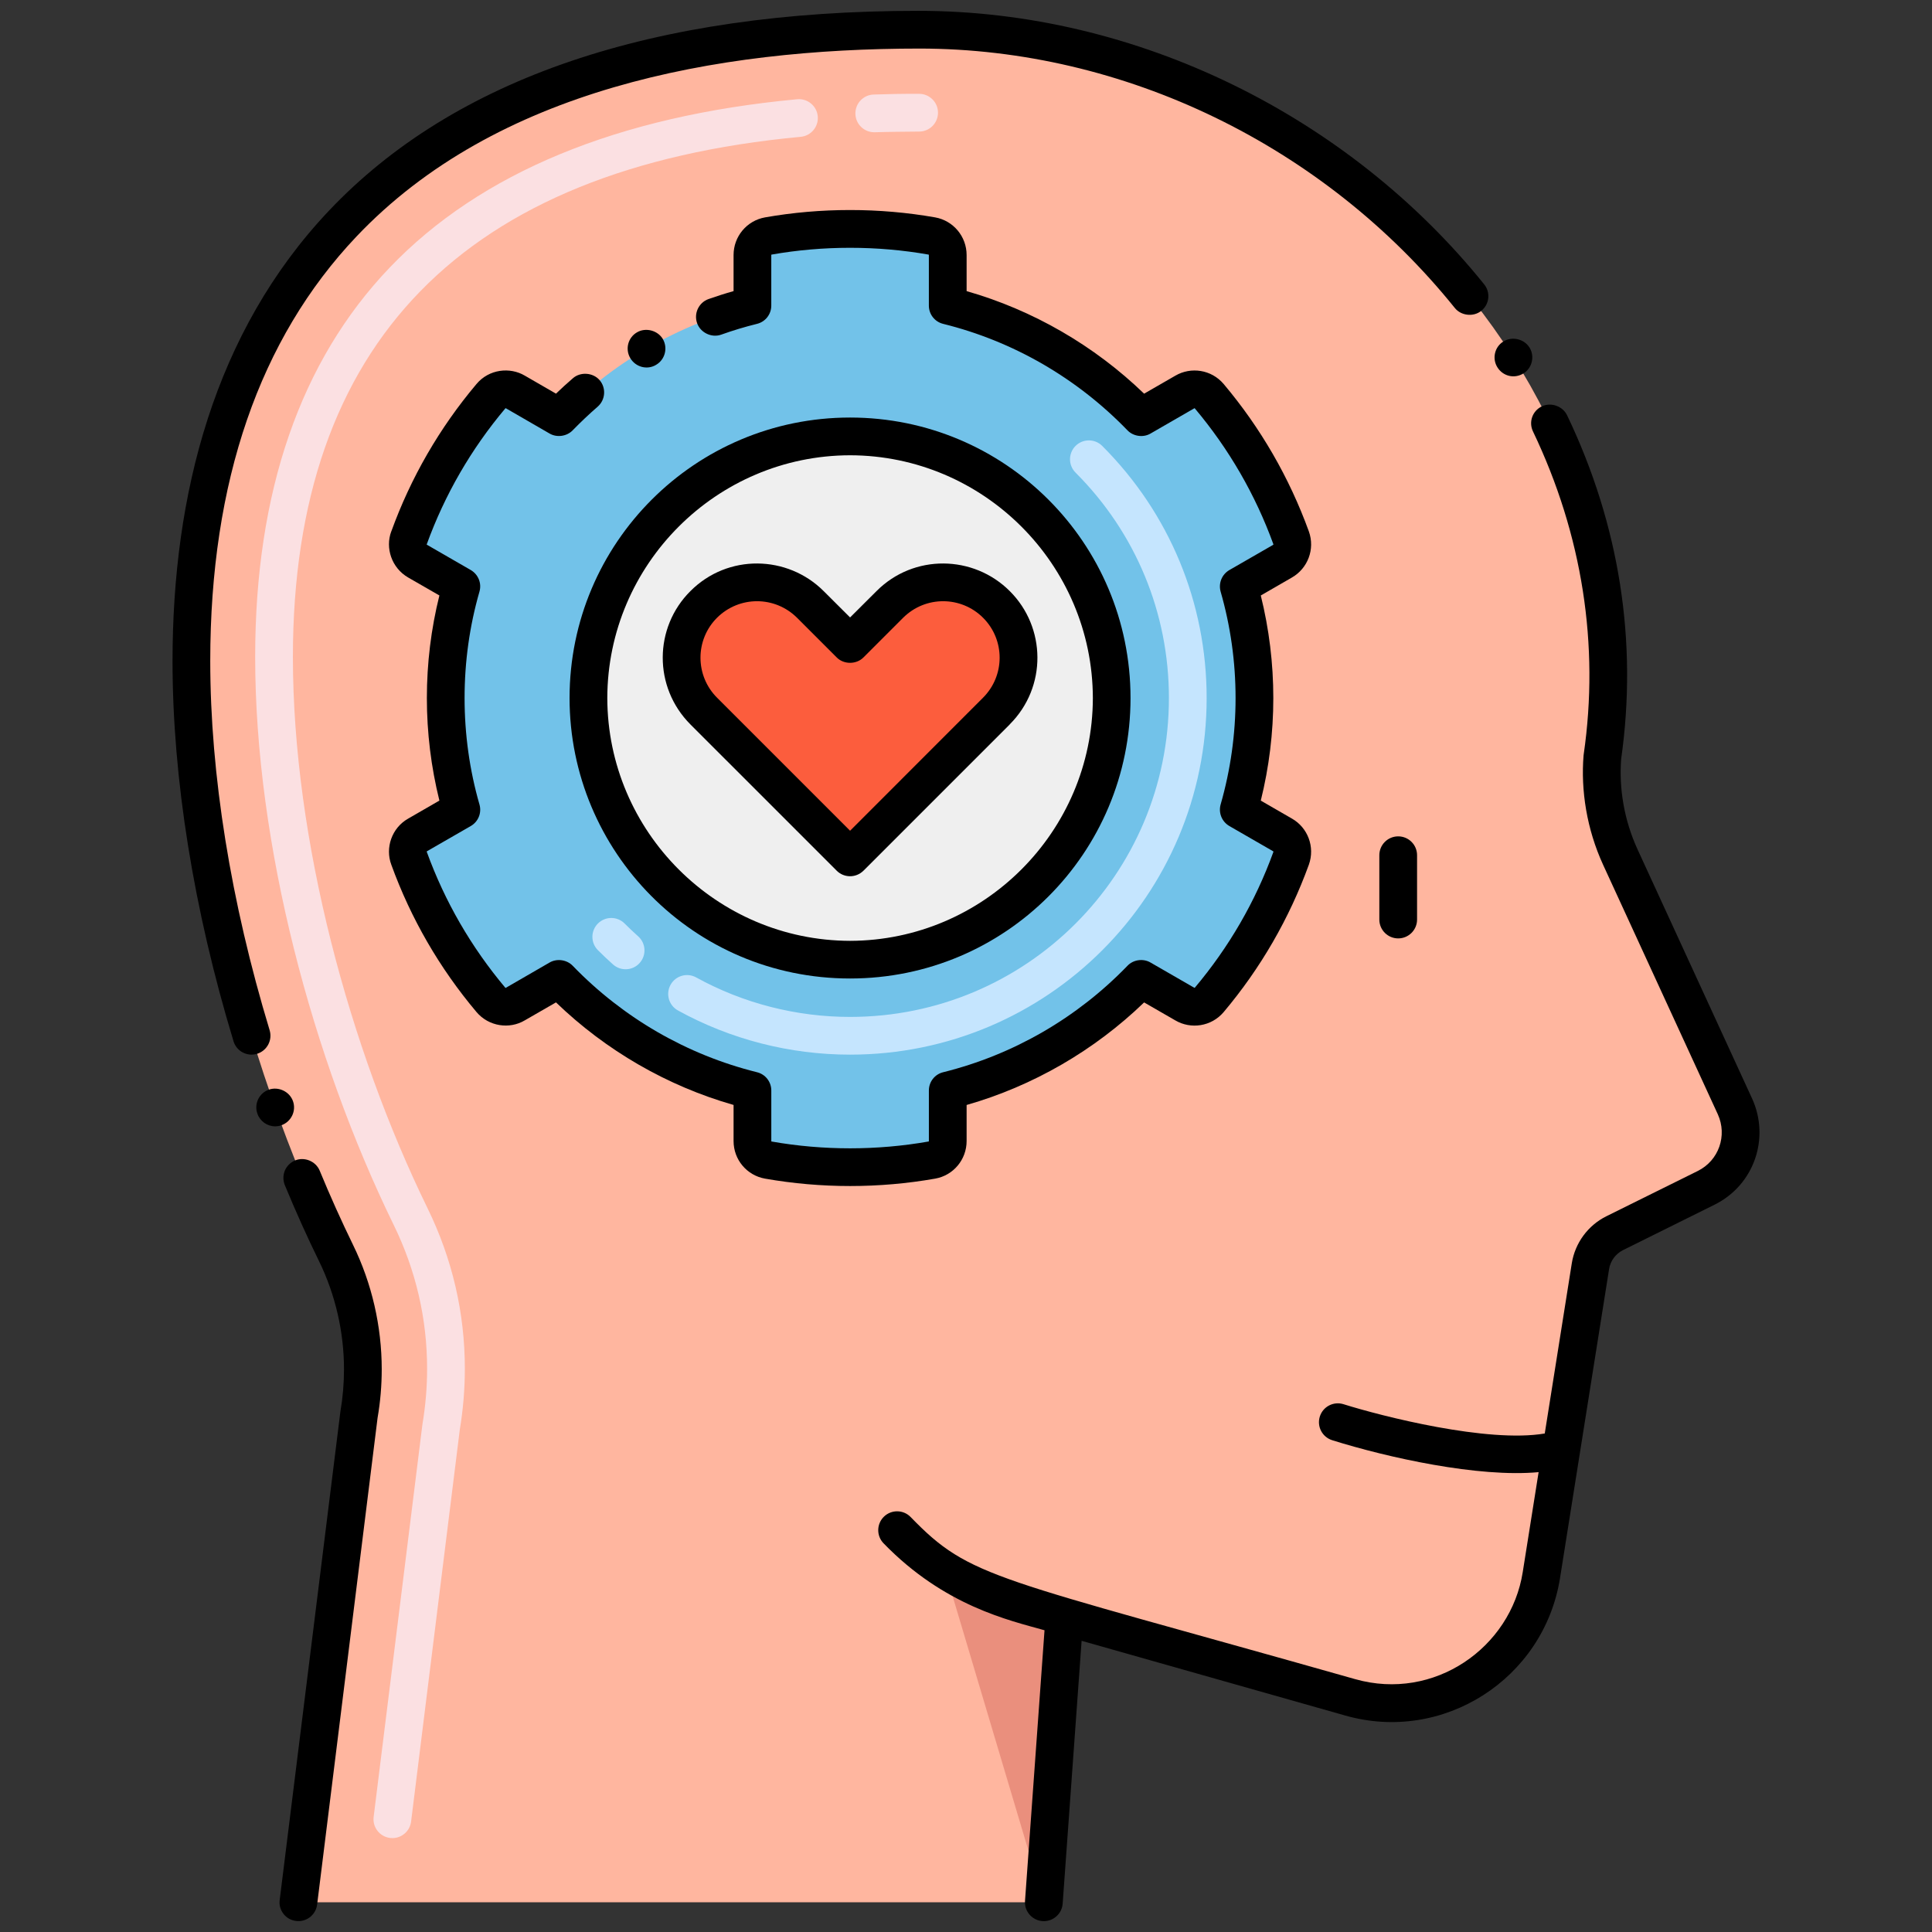 <?xml version="1.0" encoding="utf-8"?>
<!-- Generator: Adobe Illustrator 24.0.0, SVG Export Plug-In . SVG Version: 6.00 Build 0)  -->
<svg version="1.1" xmlns="http://www.w3.org/2000/svg" xmlns:xlink="http://www.w3.org/1999/xlink" x="0px" y="0px"
	 viewBox="0 0 256 256" enable-background="new 0 0 256 256" xml:space="preserve">
<rect x="0" y="0" width="256" height="256" fill="#333333" stroke="none"/>
<g id="Layer_2">
</g>
<g id="Layer_1">
	<g>
	</g>
	<g>
		<path fill="#FFB69F" d="M229.889,146.614L214.7,113.575c-1.91-4.154-2.716-8.725-2.377-13.285
			c7.406-51.513-39.412-96.353-90.534-96.353c-125.805,0-100.714,114.101-77.255,162.116c3.247,6.646,4.294,14.152,3.029,21.44
			l-8.024,64.57h98.776l2.733-37.888l37.843,10.736c11.597,3.29,23.464-4.291,25.354-16.197l6.497-40.934
			c0.3-1.889,1.496-3.516,3.209-4.366l12.128-6.018C230.055,155.423,231.743,150.647,229.889,146.614z"/>
		<path fill="#EA8F7D" d="M141.05,214.17l-2.74,37.89l-13.14-44.11c3.09,2.01,6.48,3.56,10.06,4.58L141.05,214.17z"/>
		<path fill="#72C2E9" d="M164.148,107.292l5.805,3.348c1.074,0.62,1.551,1.923,1.128,3.089
			c-2.507,6.908-6.207,13.246-10.846,18.764c-0.797,0.948-2.163,1.185-3.236,0.566l-5.806-3.353
			c-6.872,7.116-15.697,12.339-25.61,14.798v6.699c0,1.24-0.888,2.304-2.109,2.52c-7.129,1.258-14.53,1.26-21.67,0
			c-1.221-0.215-2.109-1.28-2.109-2.52v-6.699c-9.913-2.459-18.739-7.682-25.61-14.798l-5.806,3.353
			c-1.073,0.62-2.439,0.383-3.236-0.566c-4.639-5.518-8.339-11.855-10.846-18.764c-0.423-1.166,0.054-2.469,1.128-3.089l5.805-3.348
			c-2.745-9.557-2.778-19.911,0-29.584l-5.805-3.348c-1.074-0.62-1.551-1.923-1.128-3.089c2.507-6.908,6.207-13.246,10.846-18.764
			c0.797-0.948,2.163-1.185,3.236-0.566l5.806,3.353c6.872-7.116,15.697-12.339,25.61-14.798v-6.699c0-1.24,0.888-2.304,2.109-2.52
			c7.127-1.258,14.53-1.26,21.67,0c1.221,0.215,2.109,1.28,2.109,2.52v6.699c9.913,2.459,18.739,7.682,25.61,14.798L157,51.942
			c1.073-0.62,2.439-0.383,3.236,0.566c4.639,5.518,8.339,11.855,10.846,18.764c0.423,1.166-0.054,2.469-1.128,3.089l-5.805,3.348
			C166.894,87.265,166.927,97.619,164.148,107.292z"/>
		<circle fill="#EFEFEF" cx="112.639" cy="92.5" r="34.667"/>
		<path fill="#FC5D3D" d="M132.031,94.218l-19.392,19.392L93.247,94.218c-3.901-3.901-3.901-10.225,0-14.126l0,0
			c3.901-3.901,10.225-3.901,14.126,0l5.266,5.266l5.266-5.266c3.901-3.901,10.225-3.901,14.126,0l0,0
			C135.932,83.993,135.932,90.317,132.031,94.218z"/>
		<g>
			<g>
				<path fill="#FBE0E2" d="M51.994,243.558c-0.103,0-0.206-0.006-0.312-0.02c-1.37-0.17-2.343-1.419-2.172-2.789l6.457-51.967
					c0.004-0.035,0.009-0.07,0.015-0.104c0.405-2.419,0.611-4.877,0.611-7.307c0-6.639-1.488-13.05-4.423-19.055
					c-10.803-22.114-18.359-50.477-18.359-75.261c0-21.88,6.001-39.244,17.838-51.613c12.024-12.565,30.188-20.066,53.986-22.292
					c1.373-0.124,2.594,0.882,2.722,2.257c0.129,1.374-0.882,2.593-2.257,2.722c-44.649,4.176-67.289,27.366-67.289,68.927
					c0,24.21,7.483,51.838,17.852,73.065c3.271,6.694,4.931,13.844,4.931,21.25c0,2.688-0.226,5.406-0.671,8.08l-6.451,51.915
					C54.314,242.632,53.237,243.558,51.994,243.558z M115.842,17.525c-1.344,0-2.454-1.067-2.497-2.421
					c-0.043-1.38,1.04-2.534,2.42-2.578c1.983-0.063,4.01-0.109,6.025-0.093c1.381,0.001,2.5,1.12,2.499,2.501
					s-1.12,2.499-2.5,2.499h-0.001c-1.974,0.022-3.936,0.029-5.865,0.091C115.896,17.525,115.87,17.525,115.842,17.525z"/>
			</g>
			<g>
				<path fill="#C5E5FE" d="M112.633,139.746c-7.975,0-15.859-2.025-22.802-5.856c-1.209-0.667-1.647-2.188-0.98-3.396
					c0.667-1.21,2.19-1.648,3.396-0.98c6.204,3.424,13.254,5.233,20.386,5.233c23.355,0,42.254-18.889,42.254-42.25
					c0-11.287-4.394-21.896-12.372-29.875c-0.977-0.977-0.977-2.559,0-3.535s2.559-0.977,3.535,0
					c8.923,8.923,13.837,20.788,13.837,33.41C159.887,118.611,138.759,139.746,112.633,139.746z M81.234,127.799
					c-0.688-0.613-1.363-1.251-2.007-1.895c-0.976-0.978-0.974-2.561,0.003-3.536c0.979-0.976,2.562-0.975,3.536,0.003
					c0.574,0.576,1.178,1.146,1.794,1.695c1.031,0.919,1.122,2.499,0.203,3.529C83.845,128.627,82.265,128.718,81.234,127.799z"/>
			</g>
			<path d="M174.884,187.698c-0.414,1.316,0.317,2.72,1.634,3.135c7.339,2.305,19.392,4.976,27.356,4.234l-2.104,13.249
				c-1.571,10.005-11.721,17.146-22.2,14.181c-48.146-13.653-50.929-13.252-58.904-21.48c-0.961-0.991-2.544-1.015-3.535-0.055
				c-0.991,0.961-1.016,2.544-0.055,3.535c8.063,8.317,16.651,10.204,21.329,11.521l-2.585,35.858
				c-0.112,1.507,1.104,2.689,2.49,2.689c1.311,0,2.41-1.02,2.5-2.329c0,0,2.49-34.548,2.51-34.82l34.891,9.89
				c12.98,3.728,26.358-4.806,28.5-18.2l6.5-40.939c0.17-1.09,0.87-2.03,1.85-2.521l12.13-6.02c5.261-2.61,7.36-8.833,4.971-14.061
				l-15.19-33.04c-1.767-3.86-2.456-8.039-2.16-11.949c2.207-15.563-0.223-31.061-7.17-45.561c-0.58-1.2-2.13-1.75-3.34-1.17
				c-1.284,0.621-1.76,2.111-1.17,3.33c6.559,13.713,8.806,28.322,6.72,42.76l-0.02,0.15c-0.379,4.636,0.412,9.774,2.6,14.53
				l15.19,33.04c1.276,2.816,0.132,6.115-2.65,7.5l-12.13,6.01c-2.43,1.21-4.14,3.54-4.57,6.22l-3.583,22.559
				c-7.55,1.293-21.578-2.28-26.668-3.881C176.701,185.651,175.298,186.381,174.884,187.698z"/>
			<path d="M187.769,121.843v-8.521c0-1.381-1.119-2.5-2.5-2.5s-2.5,1.119-2.5,2.5v8.521c0,1.381,1.119,2.5,2.5,2.5
				S187.769,123.224,187.769,121.843z"/>
			<path d="M38.82,145.906c-0.449-1.271-1.92-1.971-3.199-1.521c-0.63,0.22-1.13,0.68-1.42,1.28c-0.28,0.609-0.32,1.29-0.091,1.91
				c0.351,1,1.301,1.67,2.351,1.67c0.29,0,0.57-0.05,0.84-0.15C38.6,148.625,39.281,147.196,38.82,145.906z"/>
			<path d="M201.88,49.475c1.16-0.739,1.5-2.279,0.78-3.439c-0.011-0.011-0.011-0.011-0.011-0.011
				c-0.72-1.13-2.319-1.489-3.449-0.77c-1.149,0.704-1.527,2.264-0.771,3.44C199.131,49.807,200.607,50.251,201.88,49.475z"/>
			<path d="M121.701,1.435c-35.19,0-61.471,8.91-78.11,26.48c-15.238,16.101-20.73,37.682-20.73,59.67
				c0,15.52,2.79,32.939,8.08,50.38c0.32,1.06,1.28,1.771,2.391,1.78c0.239,0,0.489-0.04,0.729-0.11c0.641-0.2,1.16-0.63,1.48-1.22
				c0.31-0.59,0.38-1.26,0.189-1.9c-5.149-16.979-7.87-33.899-7.87-48.93c0-23.76,6.521-42.68,19.36-56.23
				c18.527-19.544,47.571-24.92,74.61-24.92c27.1,0,53.62,12.851,70.939,34.37c0.83,1.04,2.48,1.22,3.511,0.38
				c1.079-0.859,1.25-2.439,0.38-3.51C178.702,15.385,150.666,1.435,121.701,1.435z"/>
			<path d="M39.23,254.536c0.101,0.02,0.21,0.02,0.311,0.02c1.26,0,2.319-0.939,2.479-2.189l8.011-64.5
				c0.369-2.12,0.55-4.29,0.55-6.431c0-5.689-1.311-11.39-3.8-16.479c-1.521-3.12-3.011-6.42-4.421-9.84
				c-0.51-1.24-2.01-1.87-3.26-1.351c-0.62,0.26-1.1,0.74-1.359,1.351c-0.25,0.62-0.25,1.3,0,1.92
				c1.46,3.529,2.989,6.93,4.55,10.109c2.149,4.41,3.29,9.36,3.29,14.29c0,1.87-0.16,3.761-0.48,5.63l-8.04,64.69
				c-0.09,0.66,0.09,1.31,0.5,1.84S38.56,254.456,39.23,254.536z"/>
			<path d="M101.371,156.175c7.436,1.307,15.127,1.306,22.54,0c2.409-0.42,4.17-2.52,4.17-4.979v-4.78
				c8.779-2.51,16.91-7.21,23.52-13.59l4.15,2.39c2.023,1.184,4.754,0.832,6.399-1.12c4.9-5.82,8.69-12.39,11.28-19.52
				c0.844-2.362-0.154-4.915-2.229-6.101l-4.141-2.39c1.101-4.43,1.66-9,1.66-13.59s-0.56-9.16-1.66-13.59l4.141-2.391
				c2.062-1.189,3.078-3.729,2.229-6.1c-2.59-7.13-6.38-13.7-11.28-19.521c-1.64-1.944-4.364-2.308-6.399-1.12l-4.15,2.391
				c-6.609-6.38-14.74-11.08-23.52-13.59v-4.78c0-2.46-1.761-4.56-4.17-4.99c-7.391-1.3-15.17-1.3-22.54,0
				c-2.42,0.431-4.17,2.53-4.17,4.99v4.78c-1.11,0.31-2.221,0.67-3.311,1.05c-1.3,0.46-1.979,1.899-1.52,3.2
				c0.449,1.26,1.92,1.97,3.189,1.52c1.53-0.55,3.12-1.03,4.74-1.43c1.12-0.271,1.9-1.271,1.9-2.42v-6.7
				c-0.011-0.03,0.02-0.06,0.04-0.06c6.8-1.2,13.989-1.2,20.8,0c0.02,0,0.04,0.02,0.04,0.06v6.7c0,1.149,0.779,2.149,1.899,2.42
				c9.28,2.3,17.721,7.18,24.42,14.109c0.771,0.801,2.08,0.99,3.04,0.431l5.811-3.351c0.02-0.01,0.02-0.01,0.02-0.01
				c0.03,0,0.04,0,0.05,0.021c4.521,5.37,8.021,11.43,10.41,18c0,0.01,0,0.01,0,0.02c0,0.021-0.01,0.05-0.029,0.061l-5.801,3.34
				c-1,0.58-1.47,1.75-1.159,2.859c1.31,4.561,1.979,9.301,1.979,14.101s-0.67,9.54-1.979,14.1c-0.311,1.11,0.159,2.28,1.159,2.86
				l5.811,3.35c0.02,0,0.02,0.05,0.02,0.05c0,0.011,0,0.021,0,0.03c-2.38,6.561-5.88,12.61-10.41,17.99
				c-0.01,0.02-0.06,0.02-0.069,0.01l-5.811-3.35c-0.97-0.561-2.27-0.38-3.04,0.43c-6.689,6.92-15.13,11.8-24.42,14.11
				c-1.12,0.27-1.899,1.27-1.899,2.42v6.71c0,0.02-0.021,0.05-0.04,0.05c-6.811,1.2-13.95,1.21-20.811,0
				c-0.01,0-0.04-0.03-0.029-0.06v-6.7c0-1.15-0.78-2.15-1.9-2.42c-9.29-2.311-17.73-7.19-24.42-14.11
				c-0.771-0.8-2.08-0.99-3.05-0.43l-5.811,3.359c-0.01,0-0.05,0.011-0.069-0.02c-4.521-5.38-8.021-11.44-10.4-18
				c0-0.01-0.01-0.021-0.01-0.021c0-0.02,0.01-0.04,0.02-0.05l5.82-3.35c1-0.58,1.47-1.75,1.15-2.86
				c-1.311-4.55-1.971-9.3-1.971-14.1c0-4.811,0.66-9.55,1.971-14.101c0.319-1.109-0.16-2.279-1.15-2.859l-5.811-3.351
				c-0.02,0-0.029-0.029-0.029-0.05l0.01-0.02c2.38-6.561,5.88-12.62,10.41-18c0-0.024,0.036-0.021,0.06-0.021l5.811,3.36
				c0.97,0.56,2.279,0.37,3.05-0.431c1.06-1.09,2.17-2.14,3.31-3.13c1.04-0.909,1.15-2.489,0.25-3.529c-0.87-1-2.52-1.12-3.52-0.25
				c-0.771,0.659-1.521,1.35-2.25,2.05l-4.14-2.391c-1.954-1.154-4.733-0.876-6.4,1.12c-4.91,5.83-8.7,12.4-11.28,19.521
				c-0.01,0-0.01,0.01-0.01,0.01c-0.816,2.202,0.055,4.834,2.24,6.1l4.14,2.381c-1.1,4.409-1.66,8.979-1.66,13.59
				c0,4.59,0.561,9.16,1.66,13.59l-4.14,2.39c-2.175,1.234-3.068,3.875-2.23,6.11c2.58,7.11,6.37,13.68,11.28,19.51
				c1.633,1.94,4.383,2.309,6.39,1.12l4.15-2.39c6.61,6.38,14.74,11.08,23.53,13.59v4.78
				C97.201,153.656,98.951,155.746,101.371,156.175z"/>
			<path d="M86.93,48.345c1.19-0.689,1.59-2.229,0.9-3.42c-0.67-1.14-2.271-1.57-3.42-0.89c-1.164,0.662-1.611,2.182-0.9,3.41
				C84.207,48.637,85.746,49.063,86.93,48.345z"/>
			<path d="M112.64,129.656c20.571,0,37.16-16.632,37.16-37.16c0-20.579-16.652-37.17-37.16-37.17
				c-20.524,0-37.17,16.62-37.17,37.17C75.47,112.781,91.855,129.656,112.64,129.656z M112.64,60.326
				c17.7,0.029,32.13,14.46,32.17,32.17c-0.04,17.7-14.47,32.13-32.17,32.17c-17.7-0.04-32.13-14.47-32.17-32.17
				C80.51,74.786,94.94,60.355,112.64,60.326z"/>
			<path d="M91.48,95.986l19.391,19.39c0.944,0.944,2.514,1.003,3.54,0l19.39-19.39v-0.011c4.953-4.951,4.813-12.858,0-17.649
				c-4.804-4.804-12.723-4.957-17.66,0l-3.5,3.489l-3.5-3.489c-4.792-4.794-12.714-4.966-17.66,0
				C86.636,83.15,86.555,91.039,91.48,95.986z M95.01,81.855c2.943-2.921,7.655-2.922,10.6,0l5.261,5.261
				c0.939,0.949,2.59,0.949,3.54,0l5.26-5.261c2.969-2.947,7.693-2.895,10.59,0c2.946,2.946,2.911,7.68,0,10.591l-0.01,0.01
				l-17.61,17.62l-17.63-17.63C92.094,89.53,92.08,84.785,95.01,81.855z"/>
		</g>
	</g>
</g>
</svg>
